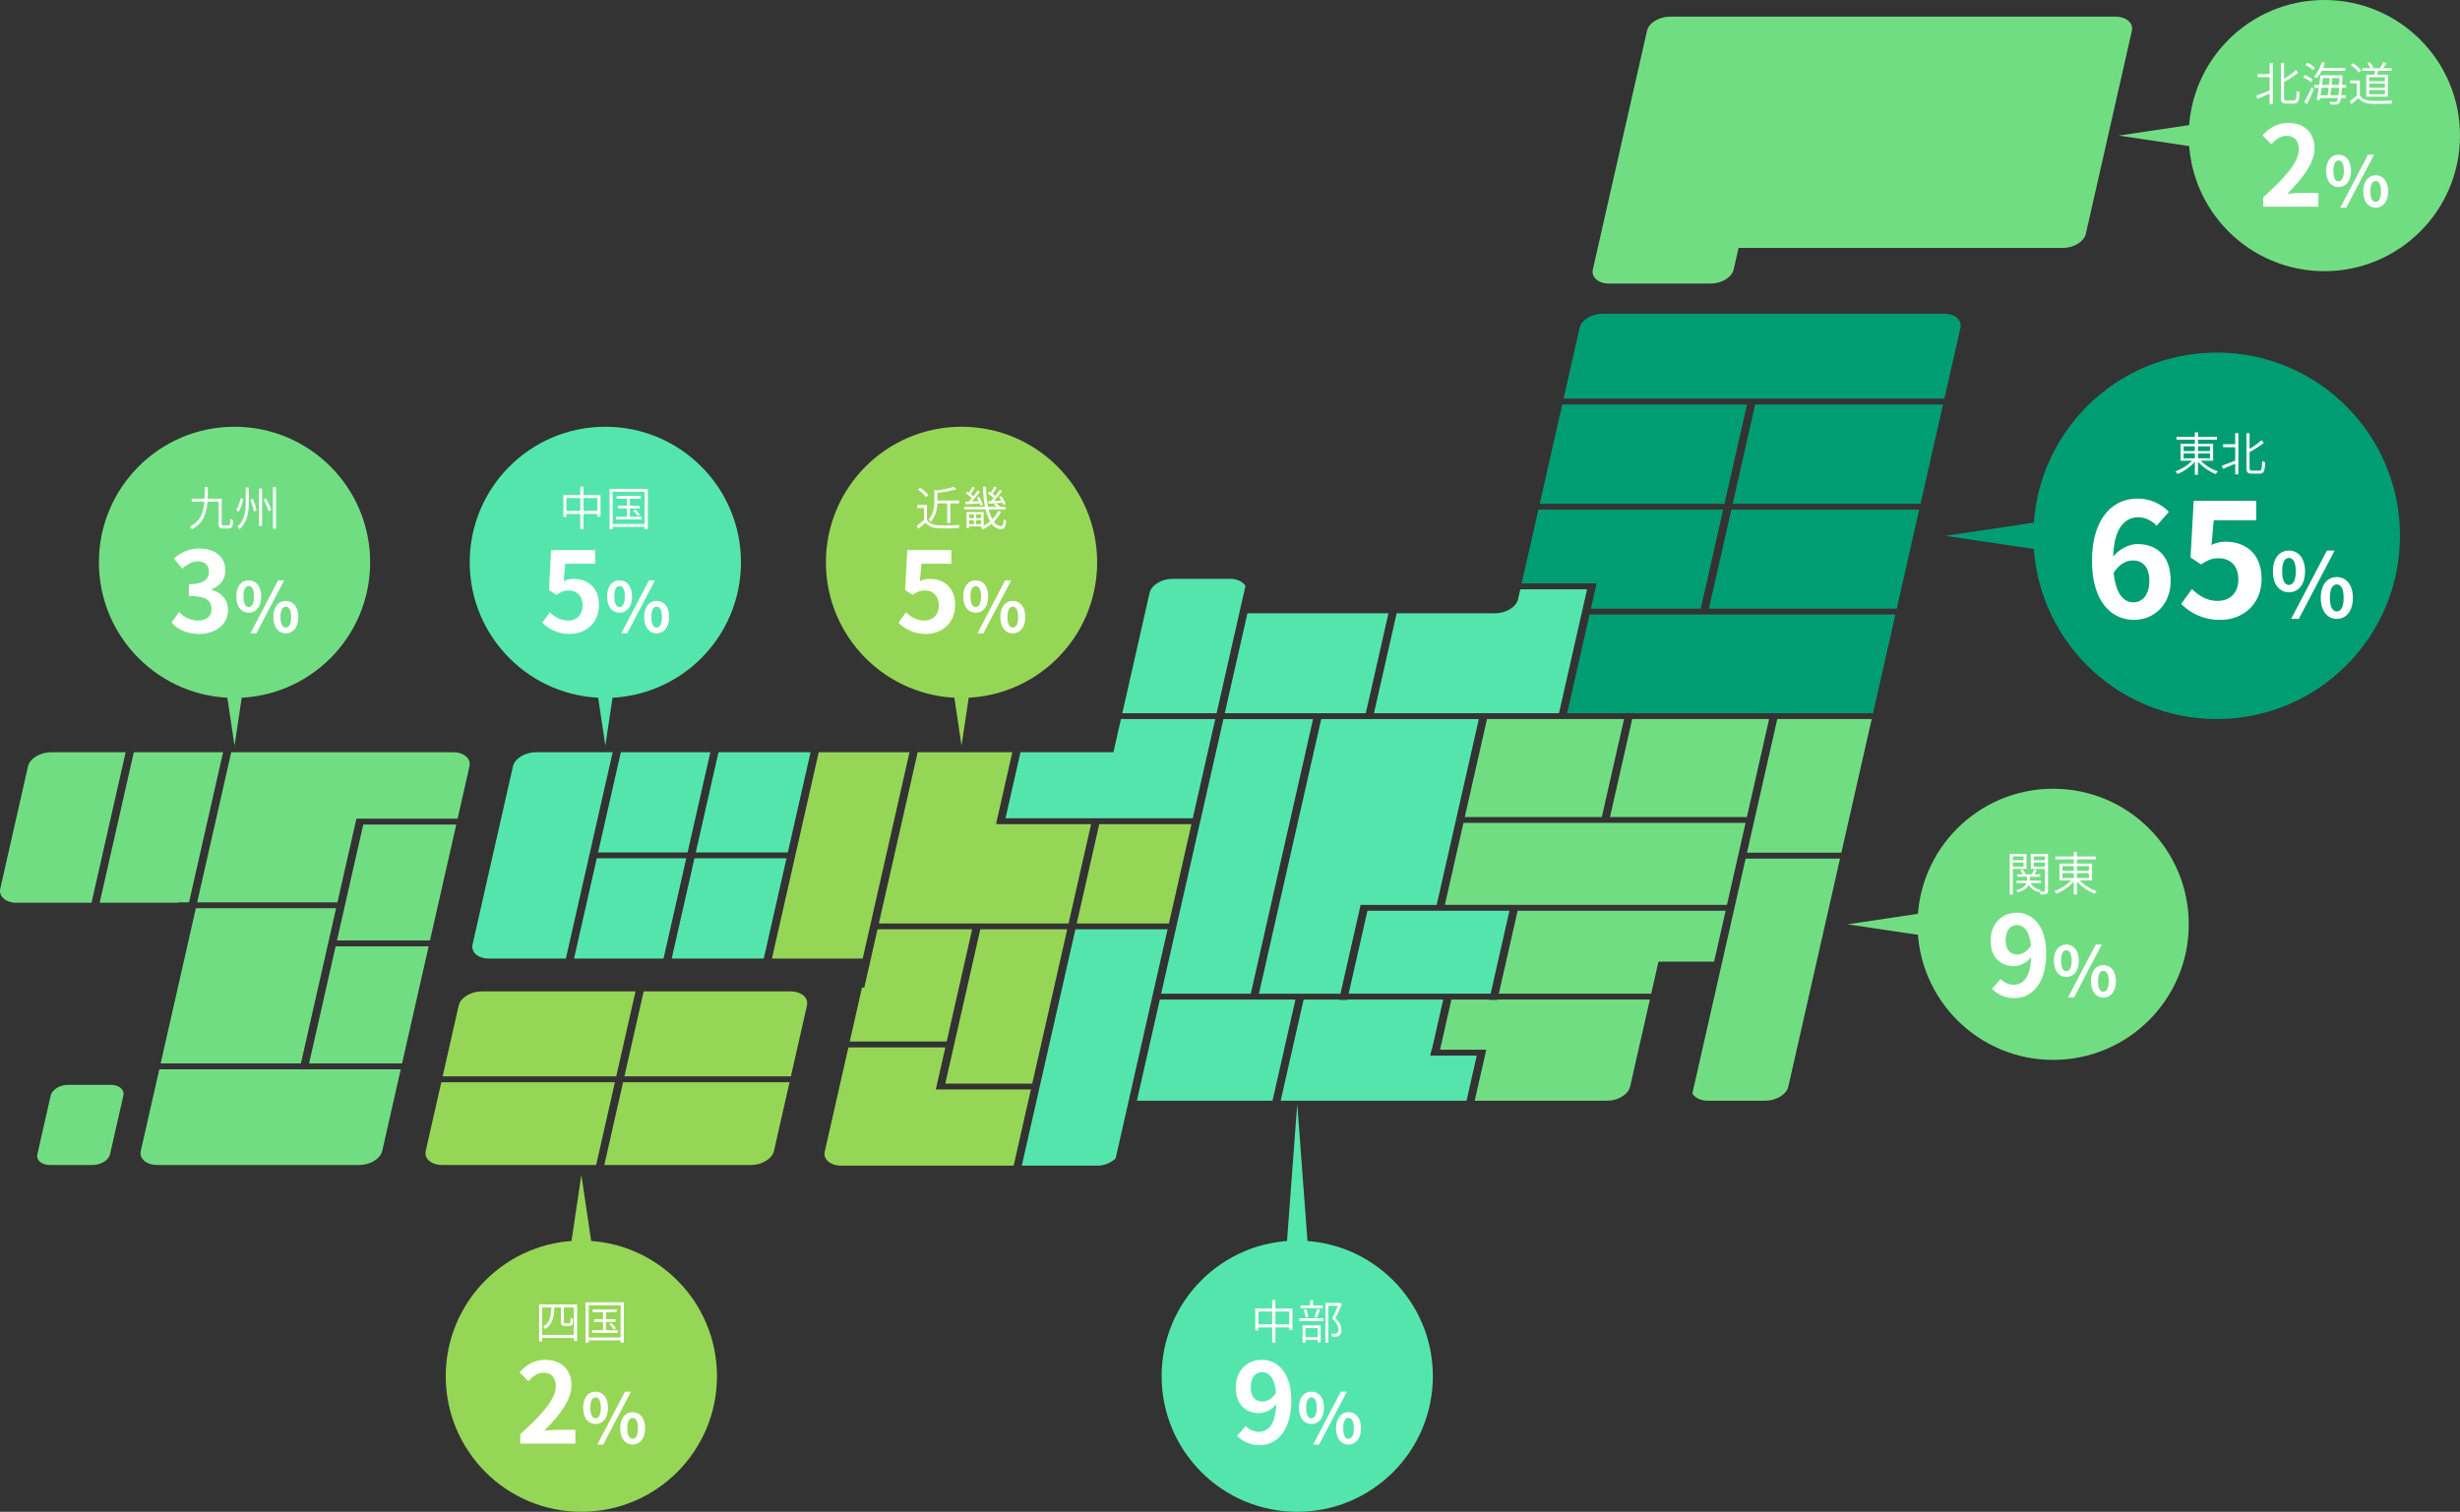 <svg xmlns="http://www.w3.org/2000/svg" width="1106.489" height="680.174" viewBox="0 0 1106.489 680.174">
  <rect x="0" y="0" width="1106.489" height="680.174" fill="#333333" stroke="none"/>
  <g id="img_number04" transform="translate(-284.511 -2121.5)">
    <g id="グループ_37578" data-name="グループ 37578" transform="translate(-374.5 3726.021) rotate(-90)">
      <circle id="楕円形_808" data-name="楕円形 808" cx="82.447" cy="82.447" r="82.447" transform="translate(1281 1573.607)" fill="#009d73"/>
      <path id="多角形_12" data-name="多角形 12" d="M13.516,0,27.032,90.556H0Z" transform="translate(1349.931 1534)" fill="#009d73"/>
    </g>
    <g id="グループ_37595" data-name="グループ 37595" transform="translate(-45 410)">
      <path id="パス_116979" data-name="パス 116979" d="M1175.529,0h-200.4c-4.887,0-9.495,2.845-10.291,6.355l-2.2,9.694-19.957,87.995-2.2,9.694c-.8,3.51,2.521,6.355,7.408,6.355h45.633c4.887,0,9.495-2.845,10.291-6.355l2.2-9.694h145.914c4.887,0,9.494-2.845,10.29-6.355l20.714-91.334c.8-3.509-2.521-6.355-7.408-6.355" transform="translate(105.482 1719)" fill="#71dd82"/>
      <g id="グループ_37574" data-name="グループ 37574" transform="translate(30 110)">
        <path id="パス_116989" data-name="パス 116989" d="M349.179,497.069l-10.234,45.125H379.2l10.234-45.125Z" transform="translate(218.762 1490.581)" fill="#54e5ad"/>
        <path id="パス_116990" data-name="パス 116990" d="M452.238,479.512l10.221-45.065H421.05l-10.22,45.065Z" transform="translate(201.637 1505.5)" fill="#54e5ad"/>
        <path id="パス_116992" data-name="パス 116992" d="M393.418,479.512l10.221-45.065H363.385l-10.221,45.065Z" transform="translate(215.375 1505.5)" fill="#54e5ad"/>
        <path id="パス_116993" data-name="パス 116993" d="M307.45,434.448c-4.887,0-9.495,2.845-10.291,6.355l-18.17,80.118c-.8,3.51,2.521,6.355,7.408,6.355h34.561l21.053-92.828Z" transform="translate(233.074 1505.5)" fill="#54e5ad"/>
        <path id="パス_116996" data-name="パス 116996" d="M406.844,497.069l-10.234,45.125h41.409l10.234-45.125Z" transform="translate(205.025 1490.581)" fill="#54e5ad"/>
      </g>
      <g id="グループ_37570" data-name="グループ 37570" transform="translate(30 110)">
        <path id="パス_116980" data-name="パス 116980" d="M1002.386,229.051H919.271L909.138,273.73h83.115Z" transform="translate(82.923 1554.432)" fill="#009d73"/>
        <path id="パス_116981" data-name="パス 116981" d="M931.589,326.993h0l-1.977,8.715h49.405l10.1-44.541H906l-7.526,33.187h33.716Z" transform="translate(85.464 1539.634)" fill="#009d73"/>
        <path id="パス_116982" data-name="パス 116982" d="M1023.07,273.731h84.5l10.133-44.679h-84.5Z" transform="translate(55.78 1554.432)" fill="#009d73"/>
        <path id="パス_116986" data-name="パス 116986" d="M1009.024,335.708h84.5l10.1-44.541h-84.5Z" transform="translate(59.126 1539.634)" fill="#009d73"/>
        <path id="パス_116995" data-name="パス 116995" d="M1101.739,181.8c.8-3.509-2.521-6.355-7.409-6.355H940.736c-4.887,0-9.495,2.845-10.29,6.355l-7.221,31.838h171.293Z" transform="translate(79.566 1567.202)" fill="#009d73"/>
        <path id="パス_116998" data-name="パス 116998" d="M925.34,397.5h26.189l.607-.025h3.072l-.005.025h107.72l10.07-44.4H935.41Z" transform="translate(79.063 1524.879)" fill="#009d73"/>
      </g>
      <g id="グループ_37575" data-name="グループ 37575" transform="translate(30 110)">
        <path id="パス_117006" data-name="パス 117006" d="M99.041,501.978l15.315-67.53H74.212L58.853,502.168h35.1l.043-.19Z" transform="translate(285.49 1505.5)" fill="#71dd82"/>
        <path id="パス_117007" data-name="パス 117007" d="M173.776,526.561H110.693L106.57,544.74h0L94.851,596.4h63.085Z" transform="translate(276.914 1483.555)" fill="#71dd82"/>
        <path id="パス_117008" data-name="パス 117008" d="M179.516,501.977l8.536-37.636h45.509L238.9,440.8c.8-3.51-2.521-6.356-7.407-6.356H131.748l-15.315,67.531Z" transform="translate(271.772 1505.5)" fill="#71dd82"/>
        <path id="パス_117009" data-name="パス 117009" d="M198.961,529.3H240.8l3.847-16.962,7.98-35.188H210.789Z" transform="translate(252.111 1495.325)" fill="#71dd82"/>
        <path id="パス_117010" data-name="パス 117010" d="M182.489,601.768h41.835l11.949-52.69H194.439Z" transform="translate(256.036 1478.19)" fill="#71dd82"/>
        <path id="パス_117011" data-name="パス 117011" d="M22.885,434.448c-4.887,0-9.495,2.845-10.291,6.355L.118,495.814c-.8,3.51,2.521,6.355,7.408,6.355H41.158l15.359-67.721Z" transform="translate(299.511 1505.5)" fill="#71dd82"/>
        <path id="パス_117012" data-name="パス 117012" d="M91.425,621.709,83.1,658.4c-.8,3.509,2.521,6.354,7.408,6.354h90.9c4.887,0,9.495-2.845,10.291-6.354l8.322-36.7Z" transform="translate(279.741 1460.888)" fill="#71dd82"/>
        <path id="パス_117013" data-name="パス 117013" d="M38.748,615.705H19.47c-3.7,0-7.189,2.154-7.792,4.812l-6,26.436c-.6,2.658,1.909,4.812,5.609,4.812H30.569c3.7,0,7.189-2.155,7.792-4.812l6-26.436c.6-2.657-1.909-4.812-5.609-4.812" transform="translate(310.638 1473.882)" fill="#71dd82"/>
      </g>
      <g id="グループ_37576" data-name="グループ 37576" transform="translate(30 160)">
        <path id="パス_117014" data-name="パス 117014" d="M356.819,666.577H422.85c4.887,0,9.495-2.845,10.29-6.355l7-30.884h-74.88Z" transform="translate(214.504 1409.07)" fill="#96d656"/>
        <path id="パス_117015" data-name="パス 117015" d="M258.344,629.338l-7,30.883c-.8,3.51,2.521,6.356,7.408,6.356h69.241l8.445-37.239Z" transform="translate(239.661 1409.07)" fill="#96d656"/>
        <path id="パス_117016" data-name="パス 117016" d="M348.114,575.705H278.873c-4.887,0-9.494,2.845-10.29,6.355l-7.226,31.862h78.089Z" transform="translate(237.246 1421.847)" fill="#96d656"/>
        <path id="パス_117017" data-name="パス 117017" d="M443.572,613.922,450.8,582.06c.8-3.509-2.521-6.355-7.408-6.355H377.359l-8.668,38.217Z" transform="translate(211.676 1421.847)" fill="#96d656"/>
      </g>
      <g id="グループ_37573" data-name="グループ 37573" transform="translate(30 110)">
        <path id="パス_116987" data-name="パス 116987" d="M604.257,511.472l10.133-44.679H572.2l.036-.161h-.577l7.3-32.185H536.389L518.92,511.472Z" transform="translate(175.886 1505.5)" fill="#96d656"/>
        <path id="パス_116991" data-name="パス 116991" d="M556.794,539.025H514.229l-5.941,26.2h-1.038l-5.51,24.294h43.6Z" transform="translate(179.979 1480.586)" fill="#96d656"/>
        <path id="パス_116994" data-name="パス 116994" d="M476.844,434.448l-21.053,92.828h40.831l21.053-92.828Z" transform="translate(190.925 1505.5)" fill="#96d656"/>
        <path id="パス_117004" data-name="パス 117004" d="M536.9,627.7l4.293-18.932h-43.6l-10.627,46.859c-.8,3.509,2.521,6.355,7.408,6.355H571.9l7.775-34.282Z" transform="translate(183.527 1463.97)" fill="#96d656"/>
        <path id="パス_117020" data-name="パス 117020" d="M558.166,608.447h39.1l15.744-69.422h-39.1Z" transform="translate(166.536 1480.585)" fill="#96d656"/>
        <path id="パス_117022" data-name="パス 117022" d="M635.767,521.588h41.462l10.133-44.679H645.9Z" transform="translate(148.049 1495.384)" fill="#96d656"/>
      </g>
      <g id="グループ_37572" data-name="グループ 37572" transform="translate(30 110)">
        <path id="パス_116985" data-name="パス 116985" d="M786.613,397.326l10.2-44.972H733.38l-10.2,44.972Z" transform="translate(127.224 1525.057)" fill="#54e5ad"/>
        <path id="パス_116983" data-name="パス 116983" d="M859.042,393.953l.607-.025h3.073l-.006.025h31.776L907.136,338.2H877.1l-1,4.428c-.8,3.51-5.4,6.355-10.29,6.355H821.474l-10.2,44.972Z" transform="translate(106.237 1528.43)" fill="#54e5ad"/>
        <path id="パス_116984" data-name="パス 116984" d="M677.94,459.487l10.122-44.633H645.641l-3.385,14.925H600.445l-6.738,29.707Z" transform="translate(158.069 1510.167)" fill="#54e5ad"/>
        <path id="パス_116988" data-name="パス 116988" d="M718.068,335.261c-1.077-1.939-3.665-3.25-6.981-3.25H685.232c-4.888,0-9.5,2.845-10.291,6.355l-12.272,54.114H705.09Z" transform="translate(141.64 1529.903)" fill="#54e5ad"/>
        <path id="パス_117000" data-name="パス 117000" d="M681.6,580.5l-10.325,45.526h61.008L742.607,580.5Z" transform="translate(139.59 1470.706)" fill="#54e5ad"/>
        <path id="パス_117001" data-name="パス 117001" d="M823.454,605.723l.6-2.639h.13L829.3,580.5H786.161l-.04.173h-3.674l.04-.173H766.51l-10.325,45.526h83.6l4.6-20.3Z" transform="translate(119.361 1470.706)" fill="#54e5ad"/>
        <path id="パス_117005" data-name="パス 117005" d="M627.439,539.025,603.321,645.367h33.745a12.311,12.311,0,0,0,8.455-3.25L668.9,539.025Z" transform="translate(155.779 1480.586)" fill="#54e5ad"/>
        <path id="パス_117018" data-name="パス 117018" d="M685.614,538.4h40.312l28.019-123.542H713.632Z" transform="translate(136.174 1510.167)" fill="#54e5ad"/>
        <path id="パス_117021" data-name="パス 117021" d="M842.263,414.854H771.376L743.357,538.4H780.03l9.06-39.951H823.3Z" transform="translate(122.417 1510.167)" fill="#54e5ad"/>
        <path id="パス_117023" data-name="パス 117023" d="M796.321,565.364h63.871l8.463-37.311H804.784Z" transform="translate(109.8 1483.2)" fill="#54e5ad"/>
      </g>
      <g id="グループ_37571" data-name="グループ 37571" transform="translate(30 110)">
        <path id="パス_116997" data-name="パス 116997" d="M1031.515,474.982h42.466l3.638-16.041,10-44.087h-42.467Z" transform="translate(53.768 1510.167)" fill="#71dd82"/>
        <path id="パス_116999" data-name="パス 116999" d="M876.081,580.67h-3.674l.04-.174H855.393l-5.123,22.588h20.807l-5.2,22.938h59.614c4.887,0,9.495-2.845,10.291-6.355l8.884-39.172H876.12Z" transform="translate(96.947 1470.706)" fill="#71dd82"/>
        <path id="パス_117002" data-name="パス 117002" d="M893.453,528.052l-8.462,37.311h68.543l3.266-14.4h25.017l5.2-22.91Z" transform="translate(88.675 1483.2)" fill="#71dd82"/>
        <path id="パス_117003" data-name="パス 117003" d="M999.279,602.887c1.057,1.968,3.666,3.3,7.013,3.3h25.855c4.888,0,9.495-2.845,10.291-6.355l12.748-56.211L1065.7,497.25h-42.466Z" transform="translate(61.448 1490.538)" fill="#71dd82"/>
        <path id="パス_117019" data-name="パス 117019" d="M936.532,414.854H874.893L864.9,458.911H926.54Z" transform="translate(93.461 1510.167)" fill="#71dd82"/>
        <path id="パス_117024" data-name="パス 117024" d="M853.13,513.049h126.89l8.368-36.9H861.5Z" transform="translate(96.266 1495.564)" fill="#71dd82"/>
        <path id="パス_117025" data-name="パス 117025" d="M950.64,458.911h61.577l9.992-44.057H960.632Z" transform="translate(73.035 1510.167)" fill="#71dd82"/>
      </g>
    </g>
    <path id="パス_125669" data-name="パス 125669" d="M33.164,75.113c-4.4,0-7.952-3.692-8.946-13.277,2.627-4.047,5.751-5.538,8.591-5.538,4.544,0,7.455,2.911,7.455,9.159C40.264,71.847,37.069,75.113,33.164,75.113Zm15.9-40.683A19.464,19.464,0,0,0,34.8,28.466c-10.579,0-20.306,8.378-20.306,27.974,0,18.531,8.875,26.554,18.886,26.554,8.946,0,16.472-6.745,16.472-17.537,0-11.289-6.248-16.543-15.052-16.543-3.408,0-7.952,2.13-10.792,5.609.426-13.135,5.4-17.679,11.431-17.679a11.406,11.406,0,0,1,8.094,3.834ZM72.356,82.994c9.727,0,18.389-6.745,18.389-18.46,0-11.431-7.384-16.685-16.188-16.685a13.589,13.589,0,0,0-6.319,1.491l.994-11.147h19.1V29.46H60.215l-1.42,25.489,4.757,3.124C66.6,56.085,68.309,55.3,71.433,55.3c5.325,0,8.875,3.408,8.875,9.514,0,6.177-3.834,9.656-9.3,9.656-4.9,0-8.591-2.414-11.573-5.325l-4.828,6.674A23.947,23.947,0,0,0,72.356,82.994Zm30.7-12.394c4.24,0,7.24-3.48,7.24-9.44,0-5.92-3-9.32-7.24-9.32s-7.2,3.4-7.2,9.32C95.859,67.12,98.819,70.6,103.059,70.6Zm0-3.32c-1.72,0-3.04-1.76-3.04-6.12s1.32-6,3.04-6,3.08,1.64,3.08,6S104.779,67.28,103.059,67.28Zm1,15.28h3.44l16.12-30.72h-3.48Zm20.52,0c4.2,0,7.24-3.52,7.24-9.44,0-5.96-3.04-9.36-7.24-9.36s-7.2,3.4-7.2,9.36C117.379,79.04,120.379,82.56,124.579,82.56Zm0-3.36c-1.72,0-3.08-1.72-3.08-6.08s1.36-6.04,3.08-6.04,3.08,1.68,3.08,6.04S126.3,79.2,124.579,79.2Z" transform="translate(1211 2317.376)" fill="#fff"/>
    <path id="パス_125668" data-name="パス 125668" d="M35.662,16h5.082v2.163H35.662Zm0-3.192h5.082v2.121H35.662Zm11.886,0v2.121h-5.4V12.807Zm0,5.355h-5.4V16h5.4Zm1.407,1.092V11.673h-6.8V9.8h8.5V8.481h-8.5V6.486H40.744V8.481H32.47V9.8h8.274v1.869H34.3v7.581h5.25a20.813,20.813,0,0,1-7.581,4.83,4.638,4.638,0,0,1,.966,1.155A22.639,22.639,0,0,0,40.744,19.8v5.775h1.407V19.737a22.434,22.434,0,0,0,7.98,5.544,4.84,4.84,0,0,1,.966-1.2,20.1,20.1,0,0,1-7.728-4.83Zm9.933-7.413H53.449v1.344h5.439v6.048c-2.268.9-4.536,1.785-6.069,2.289l.651,1.386c1.554-.651,3.486-1.47,5.418-2.289v4.767h1.428V6.864H58.888Zm7.6,11.886c-.924,0-1.134-.231-1.134-1.3V15.369a50.235,50.235,0,0,0,6.4-4.116l-1.05-1.2a32.147,32.147,0,0,1-5.355,3.885V6.864H63.949V22.4c0,2.1.546,2.688,2.415,2.688h3.465c2,0,2.373-1.323,2.541-5.1a3.391,3.391,0,0,1-1.323-.651c-.147,3.486-.294,4.389-1.3,4.389Z" transform="translate(1231 2309.519)" fill="#fff"/>
    <g id="グループ_37577" data-name="グループ 37577" transform="translate(-286.5 3524.5) rotate(-90)">
      <circle id="楕円形_808-2" data-name="楕円形 808" cx="61" cy="61" r="61" transform="translate(1281 1555.5)" fill="#71dd82"/>
      <path id="多角形_12-2" data-name="多角形 12" d="M10,0,20,67H0Z" transform="translate(1332 1524)" fill="#71dd82"/>
    </g>
    <path id="パス_125667" data-name="パス 125667" d="M27.388,11.841H21.949v1.344h5.439v6.048c-2.268.9-4.536,1.785-6.069,2.289l.651,1.386c1.554-.651,3.486-1.47,5.418-2.289v4.767h1.428V6.864H27.388Zm7.6,11.886c-.924,0-1.134-.231-1.134-1.3V15.369a50.235,50.235,0,0,0,6.405-4.116l-1.05-1.2a32.146,32.146,0,0,1-5.355,3.885V6.864H32.449V22.4c0,2.1.546,2.688,2.415,2.688h3.465c1.995,0,2.373-1.323,2.541-5.1a3.391,3.391,0,0,1-1.323-.651c-.147,3.486-.294,4.389-1.3,4.389ZM47.758,8.985A14.077,14.077,0,0,0,44.251,6.7l-.819.987a15.069,15.069,0,0,1,3.486,2.394Zm-.987,5.376a15.25,15.25,0,0,0-3.549-2.121l-.8,1.008a14.2,14.2,0,0,1,3.528,2.247ZM44.167,25.3c1.029-1.932,2.247-4.578,3.171-6.8l-1.113-.8a58.872,58.872,0,0,1-3.3,6.783ZM61.429,10.371V9.111H51.37c.315-.756.609-1.554.861-2.352l-1.386-.315a16.96,16.96,0,0,1-3.486,6.51,5.863,5.863,0,0,1,1.2.777,15.78,15.78,0,0,0,2.205-3.36Zm-6.72,11c.147-.966.273-2.142.42-3.381h3.444c-.084,1.386-.168,2.5-.273,3.381Zm-.8-3.381c-.126,1.239-.273,2.415-.4,3.381H50.278c.168-1.05.336-2.2.483-3.381Zm.42-4.389c-.063.966-.168,2.037-.273,3.108H50.95c.126-1.05.273-2.121.378-3.108Zm.924,3.108c.105-1.071.21-2.121.273-3.108h3.255c-.042,1.155-.084,2.184-.126,3.108Zm6.552,1.281V16.713H59.959c.042-1.092.1-2.31.168-3.675v-.672H50.194c-.126,1.3-.315,2.814-.525,4.347H47.506v1.281H49.48c-.294,2.037-.63,3.99-.924,5.418l1.344.147c.063-.294.1-.609.168-.945h8.043a3.545,3.545,0,0,1-.5,1.491.894.894,0,0,1-.8.273c-.4,0-1.386,0-2.5-.063a2.532,2.532,0,0,1,.336,1.155,19.941,19.941,0,0,0,2.688.042,1.62,1.62,0,0,0,1.386-.693,4.306,4.306,0,0,0,.735-2.2H61.7V21.375H59.6c.105-.9.189-2.016.273-3.381Zm17.409-2.919H72.16V13.227h7.056Zm0,2.9H72.16V16.1h7.056Zm0,2.919H72.16V19h7.056Zm-8.379-8.778v9.87H80.6v-9.87H75.667c.189-.525.4-1.134.588-1.743H82.3v-1.2H78.4a24,24,0,0,0,1.491-2.352L78.5,6.465a19.655,19.655,0,0,1-1.533,2.709H73.42l.567-.252a7.969,7.969,0,0,0-1.554-2.415l-1.092.441a8.828,8.828,0,0,1,1.386,2.226H69.052v1.2h5.67c-.084.567-.21,1.2-.336,1.743Zm-2.268-1.89a15.358,15.358,0,0,0-3.675-3.255l-1.029.84a14.394,14.394,0,0,1,3.612,3.339ZM67.96,14.7H63.613V16.02h3v5.46A35.131,35.131,0,0,1,63.361,24l.756,1.386c1.134-.9,2.205-1.827,3.213-2.73,1.344,1.659,3.255,2.415,6.027,2.52,2.247.084,6.594.042,8.841-.063a5.035,5.035,0,0,1,.462-1.407c-2.415.168-7.1.231-9.324.126-2.478-.084-4.347-.819-5.376-2.415Z" transform="translate(1278 2143)" fill="#fff"/>
    <path id="パス_125666" data-name="パス 125666" d="M24.514,58h24.8V51.8h-8.05c-1.7,0-4.15.2-6,.4,6.75-6.6,12.3-13.8,12.3-20.5,0-6.9-4.65-11.4-11.65-11.4-5.05,0-8.35,2-11.75,5.6l4,4c1.85-2.05,4.1-3.8,6.8-3.8,3.5,0,5.55,2.25,5.55,6,0,5.7-5.95,12.65-16,21.65Zm33.872-8.835c3.286,0,5.611-2.7,5.611-7.316,0-4.588-2.325-7.223-5.611-7.223s-5.58,2.635-5.58,7.223C52.806,46.468,55.1,49.165,58.386,49.165Zm0-2.573c-1.333,0-2.356-1.364-2.356-4.743s1.023-4.65,2.356-4.65,2.387,1.271,2.387,4.65S59.719,46.592,58.386,46.592Zm.775,11.842h2.666L74.32,34.626h-2.7Zm15.9,0c3.255,0,5.611-2.728,5.611-7.316,0-4.619-2.356-7.254-5.611-7.254s-5.58,2.635-5.58,7.254C69.484,55.706,71.809,58.434,75.064,58.434Zm0-2.6c-1.333,0-2.387-1.333-2.387-4.712s1.054-4.681,2.387-4.681,2.387,1.3,2.387,4.681S76.4,55.83,75.064,55.83Z" transform="translate(1278 2156.5)" fill="#fff"/>
    <g id="グループ_37579" data-name="グループ 37579" transform="translate(-408.5 3879.361) rotate(-90)">
      <circle id="楕円形_808-3" data-name="楕円形 808" cx="61" cy="61" r="61" transform="translate(1281 1555.5)" fill="#71dd82"/>
      <path id="多角形_12-3" data-name="多角形 12" d="M10,0,20,67H0Z" transform="translate(1332 1524)" fill="#71dd82"/>
    </g>
    <path id="パス_125665" data-name="パス 125665" d="M36.364,39.05c-3.2,0-5.25-2.05-5.25-6.4,0-4.55,2.25-6.8,5-6.8,3.15,0,5.7,2.5,6.35,9.25C40.664,37.95,38.364,39.05,36.364,39.05ZM24.964,54.5a13.878,13.878,0,0,0,10.15,4.2c7.35,0,14.2-6.05,14.2-20.05,0-12.85-6.3-18.35-13.3-18.35-6.35,0-11.65,4.75-11.65,12.35,0,7.85,4.45,11.65,10.6,11.65a10.288,10.288,0,0,0,7.6-4.05c-.3,9.3-3.75,12.45-7.9,12.45a8.488,8.488,0,0,1-5.85-2.6Zm33.422-5.335c3.286,0,5.611-2.7,5.611-7.316,0-4.588-2.325-7.223-5.611-7.223s-5.58,2.635-5.58,7.223C52.806,46.468,55.1,49.165,58.386,49.165Zm0-2.573c-1.333,0-2.356-1.364-2.356-4.743s1.023-4.65,2.356-4.65,2.387,1.271,2.387,4.65S59.719,46.592,58.386,46.592Zm.775,11.842h2.666L74.32,34.626h-2.7Zm15.9,0c3.255,0,5.611-2.728,5.611-7.316,0-4.619-2.356-7.254-5.611-7.254s-5.58,2.635-5.58,7.254C69.484,55.706,71.809,58.434,75.064,58.434Zm0-2.6c-1.333,0-2.387-1.333-2.387-4.712s1.054-4.681,2.387-4.681,2.387,1.3,2.387,4.681S76.4,55.83,75.064,55.83Z" transform="translate(1155.536 2511.861)" fill="#fff"/>
    <path id="パス_125664" data-name="パス 125664" d="M39.169,8.439v1.743H34.318V8.439Zm-4.851,4.6V11.169h4.851v1.869Zm6.174,1.029v-6.7H32.953V25.6h1.365V14.067Zm3.276-1.029V11.169h5.019v1.869Zm5.019-4.6v1.743H43.768V8.439Zm1.365-1.071H42.424v6.741h6.363v9.744c0,.294-.105.378-.378.4s-1.134.021-2.079-.021a3.713,3.713,0,0,1,.63-.735,6.549,6.549,0,0,1-4.683-3.066H47V19.338h-5.04V17.595h4.662V16.524h-2.6c.357-.525.756-1.155,1.113-1.764l-1.239-.42a14.962,14.962,0,0,1-1.071,2.184h-2.9l.063-.021a6.8,6.8,0,0,0-1.155-2.1l-1.092.336a7.5,7.5,0,0,1,.987,1.785H36.355v1.071h4.326v1.743H36V20.43h4.473c-.42,1.134-1.554,2.373-4.641,3.234a4.854,4.854,0,0,1,.84.924c2.9-.882,4.221-2.1,4.83-3.3a7.412,7.412,0,0,0,4.641,3.234l.147-.231a4.569,4.569,0,0,1,.42,1.281,7.882,7.882,0,0,0,2.73-.252c.525-.231.714-.651.714-1.47ZM56.662,16h5.082v2.163H56.662Zm0-3.192h5.082v2.121H56.662Zm11.886,0v2.121h-5.4V12.807Zm0,5.355h-5.4V16h5.4Zm1.407,1.092V11.673h-6.8V9.8h8.5V8.481h-8.5V6.486H61.744V8.481H53.47V9.8h8.274v1.869H55.3v7.581h5.25a20.813,20.813,0,0,1-7.581,4.83,4.638,4.638,0,0,1,.966,1.155A22.639,22.639,0,0,0,61.744,19.8v5.775h1.407V19.737a22.434,22.434,0,0,0,7.98,5.544,4.84,4.84,0,0,1,.966-1.2,20.1,20.1,0,0,1-7.728-4.83Z" transform="translate(1155.536 2498.361)" fill="#fff"/>
    <g id="グループ_37580" data-name="グループ 37580" transform="translate(-474 1124.174)">
      <circle id="楕円形_808-4" data-name="楕円形 808" cx="61" cy="61" r="61" transform="translate(1281 1555.5)" fill="#54e5ad"/>
      <path id="多角形_12-4" data-name="多角形 12" d="M5,0l5,67H0Z" transform="translate(1337 1494)" fill="#54e5ad"/>
    </g>
    <g id="グループ_37581" data-name="グループ 37581" transform="translate(-796 1124.174)">
      <circle id="楕円形_808-5" data-name="楕円形 808" cx="61" cy="61" r="61" transform="translate(1281 1555.5)" fill="#96d656"/>
      <path id="多角形_12-5" data-name="多角形 12" d="M10,0,20,67H0Z" transform="translate(1332 1526)" fill="#96d656"/>
    </g>
    <path id="パス_125663" data-name="パス 125663" d="M36.364,39.05c-3.2,0-5.25-2.05-5.25-6.4,0-4.55,2.25-6.8,5-6.8,3.15,0,5.7,2.5,6.35,9.25C40.664,37.95,38.364,39.05,36.364,39.05ZM24.964,54.5a13.878,13.878,0,0,0,10.15,4.2c7.35,0,14.2-6.05,14.2-20.05,0-12.85-6.3-18.35-13.3-18.35-6.35,0-11.65,4.75-11.65,12.35,0,7.85,4.45,11.65,10.6,11.65a10.288,10.288,0,0,0,7.6-4.05c-.3,9.3-3.75,12.45-7.9,12.45a8.488,8.488,0,0,1-5.85-2.6Zm33.422-5.335c3.286,0,5.611-2.7,5.611-7.316,0-4.588-2.325-7.223-5.611-7.223s-5.58,2.635-5.58,7.223C52.806,46.468,55.1,49.165,58.386,49.165Zm0-2.573c-1.333,0-2.356-1.364-2.356-4.743s1.023-4.65,2.356-4.65,2.387,1.271,2.387,4.65S59.719,46.592,58.386,46.592Zm.775,11.842h2.666L74.32,34.626h-2.7Zm15.9,0c3.255,0,5.611-2.728,5.611-7.316,0-4.619-2.356-7.254-5.611-7.254s-5.58,2.635-5.58,7.254C69.484,55.706,71.809,58.434,75.064,58.434Zm0-2.6c-1.333,0-2.387-1.333-2.387-4.712s1.054-4.681,2.387-4.681,2.387,1.3,2.387,4.681S76.4,55.83,75.064,55.83Z" transform="translate(816 2713)" fill="#fff"/>
    <path id="パス_125662" data-name="パス 125662" d="M42.172,17.322V11.568h6.237v5.754Zm-7.665,0V11.568h6.216v5.754ZM42.172,10.2V6.444H40.723V10.2h-7.6v9.828h1.386V18.708h6.216v6.846h1.449V18.708h6.237v1.218h1.428V10.2ZM63.466,8.838H59.119V6.528H57.8v2.31H53.512v1.218h9.954ZM60.8,14.361c.462-.945.987-2.373,1.428-3.612L60.9,10.413a35.486,35.486,0,0,1-1.218,3.654ZM56.977,14a12.7,12.7,0,0,0-.987-3.423l-1.155.252a14.084,14.084,0,0,1,.924,3.444ZM61.2,19.023V23.1H55.717V19.023Zm-6.8,6.573h1.323v-1.26H61.2V25.47h1.344V17.784H54.394Zm-1.428-9.723H63.76V14.592H52.966ZM71.11,7.641l-.231.063H64.663V25.575h1.344V9.006h4.242c-.672,1.7-1.638,3.969-2.583,5.8,2.205,1.869,2.814,3.465,2.835,4.809,0,.756-.147,1.428-.609,1.68a1.894,1.894,0,0,1-.924.252,12.509,12.509,0,0,1-1.722-.042,3.242,3.242,0,0,1,.4,1.386,10.753,10.753,0,0,0,1.848-.021,2.923,2.923,0,0,0,1.365-.462,3.012,3.012,0,0,0,1.008-2.667c-.021-1.512-.567-3.15-2.73-5.124.987-1.932,2.1-4.347,2.961-6.321Z" transform="translate(816 2700)" fill="#fff"/>
    <path id="パス_125661" data-name="パス 125661" d="M24.514,58h24.8V51.8h-8.05c-1.7,0-4.15.2-6,.4,6.75-6.6,12.3-13.8,12.3-20.5,0-6.9-4.65-11.4-11.65-11.4-5.05,0-8.35,2-11.75,5.6l4,4c1.85-2.05,4.1-3.8,6.8-3.8,3.5,0,5.55,2.25,5.55,6,0,5.7-5.95,12.65-16,21.65Zm33.872-8.835c3.286,0,5.611-2.7,5.611-7.316,0-4.588-2.325-7.223-5.611-7.223s-5.58,2.635-5.58,7.223C52.806,46.468,55.1,49.165,58.386,49.165Zm0-2.573c-1.333,0-2.356-1.364-2.356-4.743s1.023-4.65,2.356-4.65,2.387,1.271,2.387,4.65S59.719,46.592,58.386,46.592Zm.775,11.842h2.666L74.32,34.626h-2.7Zm15.9,0c3.255,0,5.611-2.728,5.611-7.316,0-4.619-2.356-7.254-5.611-7.254s-5.58,2.635-5.58,7.254C69.484,55.706,71.809,58.434,75.064,58.434Zm0-2.6c-1.333,0-2.387-1.333-2.387-4.712s1.054-4.681,2.387-4.681,2.387,1.3,2.387,4.681S76.4,55.83,75.064,55.83Z" transform="translate(494 2713)" fill="#fff"/>
    <path id="パス_125660" data-name="パス 125660" d="M34.381,22.131V9.741H38.5c-.168,4.032-.756,7.035-3.717,8.631a4.5,4.5,0,0,1,.882,1.029c3.276-1.869,3.948-5.145,4.221-9.66H42.8v6.174c0,1.239.147,1.554.5,1.806a2.386,2.386,0,0,0,1.344.357H46.1a3.789,3.789,0,0,0,1.26-.189,1.294,1.294,0,0,0,.714-.735,15.4,15.4,0,0,0,.21-2.247,3.38,3.38,0,0,1-1.092-.567,15.576,15.576,0,0,1-.105,1.953.711.711,0,0,1-.336.546,3.623,3.623,0,0,1-.756.063h-1.05a1.634,1.634,0,0,1-.609-.084c-.147-.084-.189-.336-.189-.756V9.741H48.64v12.39ZM32.995,8.376V24.987h1.386V23.454H48.64v1.365h1.449V8.376ZM63.046,19.989V16.272h4.326V15.054H63.046V11.883h4.872v-1.26H57.1v1.26h4.641v3.171H57.691v1.218h4.053v3.717H56.788v1.2H68.359v-1.2Zm1.428-2.751a14.39,14.39,0,0,1,2.142,2.415l.945-.567A12.889,12.889,0,0,0,65.4,16.734ZM55.3,23.244V8.733H69.661V23.244ZM53.89,7.431V25.617H55.3V24.546H69.661v1.071H71.11V7.431Z" transform="translate(494 2700)" fill="#fff"/>
    <g id="グループ_37582" data-name="グループ 37582" transform="translate(2059 3991) rotate(180)">
      <circle id="楕円形_808-6" data-name="楕円形 808" cx="61" cy="61" r="61" transform="translate(1281 1555.5)" fill="#96d656"/>
      <path id="多角形_12-6" data-name="多角形 12" d="M10,0,20,67H0Z" transform="translate(1332 1534)" fill="#96d656"/>
    </g>
    <path id="パス_125659" data-name="パス 125659" d="M36.164,58.7c6.85,0,12.95-4.75,12.95-13,0-8.05-5.2-11.75-11.4-11.75A9.57,9.57,0,0,0,33.264,35l.7-7.85h13.45V21h-19.8l-1,17.95,3.35,2.2c2.15-1.4,3.35-1.95,5.55-1.95,3.75,0,6.25,2.4,6.25,6.7,0,4.35-2.7,6.8-6.55,6.8a11.5,11.5,0,0,1-8.15-3.75l-3.4,4.7A16.864,16.864,0,0,0,36.164,58.7Zm22.222-9.535c3.286,0,5.611-2.7,5.611-7.316,0-4.588-2.325-7.223-5.611-7.223s-5.58,2.635-5.58,7.223C52.806,46.468,55.1,49.165,58.386,49.165Zm0-2.573c-1.333,0-2.356-1.364-2.356-4.743s1.023-4.65,2.356-4.65,2.387,1.271,2.387,4.65S59.719,46.592,58.386,46.592Zm.775,11.842h2.666L74.32,34.626h-2.7Zm15.9,0c3.255,0,5.611-2.728,5.611-7.316,0-4.619-2.356-7.254-5.611-7.254s-5.58,2.635-5.58,7.254C69.484,55.706,71.809,58.434,75.064,58.434Zm0-2.6c-1.333,0-2.387-1.333-2.387-4.712s1.054-4.681,2.387-4.681,2.387,1.3,2.387,4.681S76.4,55.83,75.064,55.83Z" transform="translate(665 2348)" fill="#fff"/>
    <path id="パス_125658" data-name="パス 125658" d="M45.574,13.983v8.778H46.96V13.983h3.948v-1.3H41.122V9.3a51.711,51.711,0,0,0,8.589-1.722L48.493,6.549a43.482,43.482,0,0,1-7.623,1.6l-1.092-.252v4.872c0,2.6-.294,5.964-2.6,8.463a3.408,3.408,0,0,1,1.008.966c2.205-2.394,2.793-5.586,2.919-8.211Zm-8.505-3.759a15.358,15.358,0,0,0-3.675-3.255l-1.029.84a14.394,14.394,0,0,1,3.612,3.339ZM36.46,14.7H32.113V16.02h3v5.46A35.132,35.132,0,0,1,31.861,24l.756,1.386c1.134-.9,2.2-1.827,3.213-2.73,1.344,1.659,3.255,2.415,6.027,2.52,2.247.084,6.594.042,8.841-.063a5.035,5.035,0,0,1,.462-1.407c-2.415.168-7.1.231-9.324.126-2.478-.084-4.347-.819-5.376-2.415Zm17.22-1.47.21,1.176,6.3-.42c.168.378.315.756.42,1.05l1.029-.42a20.148,20.148,0,0,0-1.785-3.57l-.966.357a16.311,16.311,0,0,1,.84,1.6l-3.171.126c1.281-1.323,2.688-3.024,3.8-4.431l-1.092-.546c-.5.777-1.176,1.7-1.911,2.625-.357-.336-.777-.693-1.239-1.05.609-.777,1.3-1.827,1.89-2.73l-1.113-.5A18.678,18.678,0,0,1,55.36,9.153c-.252-.168-.5-.336-.735-.483l-.693.8a19.957,19.957,0,0,1,2.688,2.184c-.483.546-.966,1.071-1.407,1.512Zm4.893,10.1V21.564H60.8v1.764Zm-3.192-1.764h2.2v1.764h-2.2Zm2.2-2.688v1.743h-2.2V18.876ZM60.8,20.619H58.573V18.876H60.8Zm7.707-3.276A13.646,13.646,0,0,1,65.839,21.1,20.686,20.686,0,0,1,64.2,16.713h7.665V15.558h-2.5l.063-.042A9.163,9.163,0,0,0,67.351,13.9c.966-.063,2.016-.126,3.045-.21.168.357.315.693.42.987l1.029-.462a17.564,17.564,0,0,0-2-3.528l-.966.357a19.232,19.232,0,0,1,1.029,1.7c-1.176.063-2.331.105-3.4.147a46.384,46.384,0,0,0,3.717-4.452l-1.05-.546a33.343,33.343,0,0,1-2.016,2.793A13.447,13.447,0,0,0,65.923,9.7c.609-.8,1.3-1.848,1.89-2.751l-1.092-.5a24.513,24.513,0,0,1-1.554,2.709c-.231-.147-.462-.315-.672-.441l-.672.777a20.428,20.428,0,0,1,2.625,2.079c-.42.5-.84.966-1.239,1.386L63.928,13l.21,1.113c.945-.042,2.016-.126,3.171-.189l-.861.567a13.321,13.321,0,0,1,1.428,1.071H63.928a42.816,42.816,0,0,1-.9-9.072H61.66a48.757,48.757,0,0,0,.924,9.072H53.2v1.155h9.639a20.676,20.676,0,0,0,2,5.334,15.334,15.334,0,0,1-2.9,1.974V17.889H54.247v7.14h1.134v-.693H61.3c-.231.1-.441.21-.672.294a7.342,7.342,0,0,1,.924,1.071,17.889,17.889,0,0,0,3.99-2.541,5.154,5.154,0,0,0,4.116,2.394c1.6,0,2.142-.84,2.457-3.738a3.3,3.3,0,0,1-1.134-.693c-.168,2.415-.462,3.129-1.239,3.129a4.1,4.1,0,0,1-3.192-2.016,16.232,16.232,0,0,0,3.171-4.41Z" transform="translate(665 2334)" fill="#fff"/>
    <g id="グループ_37583" data-name="グループ 37583" transform="translate(1898.79 3991) rotate(180)">
      <circle id="楕円形_808-7" data-name="楕円形 808" cx="61" cy="61" r="61" transform="translate(1281 1555.5)" fill="#54e5ad"/>
      <path id="多角形_12-7" data-name="多角形 12" d="M10,0,20,67H0Z" transform="translate(1332 1534)" fill="#54e5ad"/>
    </g>
    <path id="パス_125657" data-name="パス 125657" d="M36.164,58.7c6.85,0,12.95-4.75,12.95-13,0-8.05-5.2-11.75-11.4-11.75A9.57,9.57,0,0,0,33.264,35l.7-7.85h13.45V21h-19.8l-1,17.95,3.35,2.2c2.15-1.4,3.35-1.95,5.55-1.95,3.75,0,6.25,2.4,6.25,6.7,0,4.35-2.7,6.8-6.55,6.8a11.5,11.5,0,0,1-8.15-3.75l-3.4,4.7A16.864,16.864,0,0,0,36.164,58.7Zm22.222-9.535c3.286,0,5.611-2.7,5.611-7.316,0-4.588-2.325-7.223-5.611-7.223s-5.58,2.635-5.58,7.223C52.806,46.468,55.1,49.165,58.386,49.165Zm0-2.573c-1.333,0-2.356-1.364-2.356-4.743s1.023-4.65,2.356-4.65,2.387,1.271,2.387,4.65S59.719,46.592,58.386,46.592Zm.775,11.842h2.666L74.32,34.626h-2.7Zm15.9,0c3.255,0,5.611-2.728,5.611-7.316,0-4.619-2.356-7.254-5.611-7.254s-5.58,2.635-5.58,7.254C69.484,55.706,71.809,58.434,75.064,58.434Zm0-2.6c-1.333,0-2.387-1.333-2.387-4.712s1.054-4.681,2.387-4.681,2.387,1.3,2.387,4.681S76.4,55.83,75.064,55.83Z" transform="translate(504.79 2348)" fill="#fff"/>
    <path id="パス_125656" data-name="パス 125656" d="M42.172,17.322V11.568h6.237v5.754Zm-7.665,0V11.568h6.216v5.754ZM42.172,10.2V6.444H40.723V10.2h-7.6v9.828h1.386V18.708h6.216v6.846h1.449V18.708h6.237v1.218h1.428V10.2Zm20.874,9.786V16.272h4.326V15.054H63.046V11.883h4.872v-1.26H57.1v1.26h4.641v3.171H57.691v1.218h4.053v3.717H56.788v1.2H68.359v-1.2Zm1.428-2.751a14.39,14.39,0,0,1,2.142,2.415l.945-.567A12.889,12.889,0,0,0,65.4,16.734ZM55.3,23.244V8.733H69.661V23.244ZM53.89,7.431V25.617H55.3V24.546H69.661v1.071H71.11V7.431Z" transform="translate(504.79 2334)" fill="#fff"/>
    <g id="グループ_37584" data-name="グループ 37584" transform="translate(1732 3991) rotate(180)">
      <circle id="楕円形_808-8" data-name="楕円形 808" cx="61" cy="61" r="61" transform="translate(1281 1555.5)" fill="#71dd82"/>
      <path id="多角形_12-8" data-name="多角形 12" d="M10,0,20,67H0Z" transform="translate(1332 1534)" fill="#71dd82"/>
    </g>
    <path id="パス_125655" data-name="パス 125655" d="M36.064,58.7c7.05,0,13-3.95,13-10.75,0-4.85-3.2-7.95-7.4-9.1V38.6c3.95-1.55,6.2-4.45,6.2-8.45,0-6.35-4.85-9.85-12-9.85a16.415,16.415,0,0,0-11.1,4.55l3.75,4.5c2.2-2,4.35-3.25,7-3.3,3.15.05,4.95,1.75,4.95,4.65,0,3.3-2.2,5.65-9,5.65v5.3c8.05,0,10.2,2.25,10.2,5.9,0,3.3-2.55,5.15-6.3,5.15a11.754,11.754,0,0,1-8.25-3.8l-3.45,4.65C26.264,56.5,30.214,58.7,36.064,58.7Zm22.322-9.535c3.286,0,5.611-2.7,5.611-7.316,0-4.588-2.325-7.223-5.611-7.223s-5.58,2.635-5.58,7.223C52.806,46.468,55.1,49.165,58.386,49.165Zm0-2.573c-1.333,0-2.356-1.364-2.356-4.743s1.023-4.65,2.356-4.65,2.387,1.271,2.387,4.65S59.719,46.592,58.386,46.592Zm.775,11.842h2.666L74.32,34.626h-2.7Zm15.9,0c3.255,0,5.611-2.728,5.611-7.316,0-4.619-2.356-7.254-5.611-7.254s-5.58,2.635-5.58,7.254C69.484,55.706,71.809,58.434,75.064,58.434Zm0-2.6c-1.333,0-2.387-1.333-2.387-4.712s1.054-4.681,2.387-4.681,2.387,1.3,2.387,4.681S76.4,55.83,75.064,55.83Z" transform="translate(338 2348)" fill="#fff"/>
    <path id="パス_125654" data-name="パス 125654" d="M47.023,23.916c-.672,0-.777-.147-.777-.861V11.862H39.925c.084-1.68.1-3.423.1-5.187H38.581c0,1.764,0,3.507-.084,5.187H32.764v1.365h5.649c-.4,4.851-1.764,8.967-6.594,11.235a4.636,4.636,0,0,1,1.029,1.113c5.1-2.562,6.552-7.077,6.993-12.348h5v9.828c0,1.764.462,2.2,2.016,2.2H49.4c1.491,0,1.869-.882,1.995-3.738a3.884,3.884,0,0,1-1.3-.609c-.063,2.478-.168,3-.8,3ZM57.04,6.822v6.447c0,3.885-.357,8.064-3.759,11.235a6.087,6.087,0,0,1,1.029,1.05c3.675-3.465,4.095-8,4.095-12.285V6.822Zm5.985.462V24.126H64.39V7.284Zm6.258-.546V25.323h1.386V6.738ZM54.751,11.61a15.911,15.911,0,0,1-2.037,5.481l1.2.525a19.02,19.02,0,0,0,2.016-5.649Zm4.347.777a24.78,24.78,0,0,1,1.6,5.25l1.218-.5a24.677,24.677,0,0,0-1.659-5.166Zm5.9-.105A24.4,24.4,0,0,1,67.33,17.49l1.176-.63a23.446,23.446,0,0,0-2.415-5.1Z" transform="translate(338 2334)" fill="#fff"/>
  </g>
</svg>

